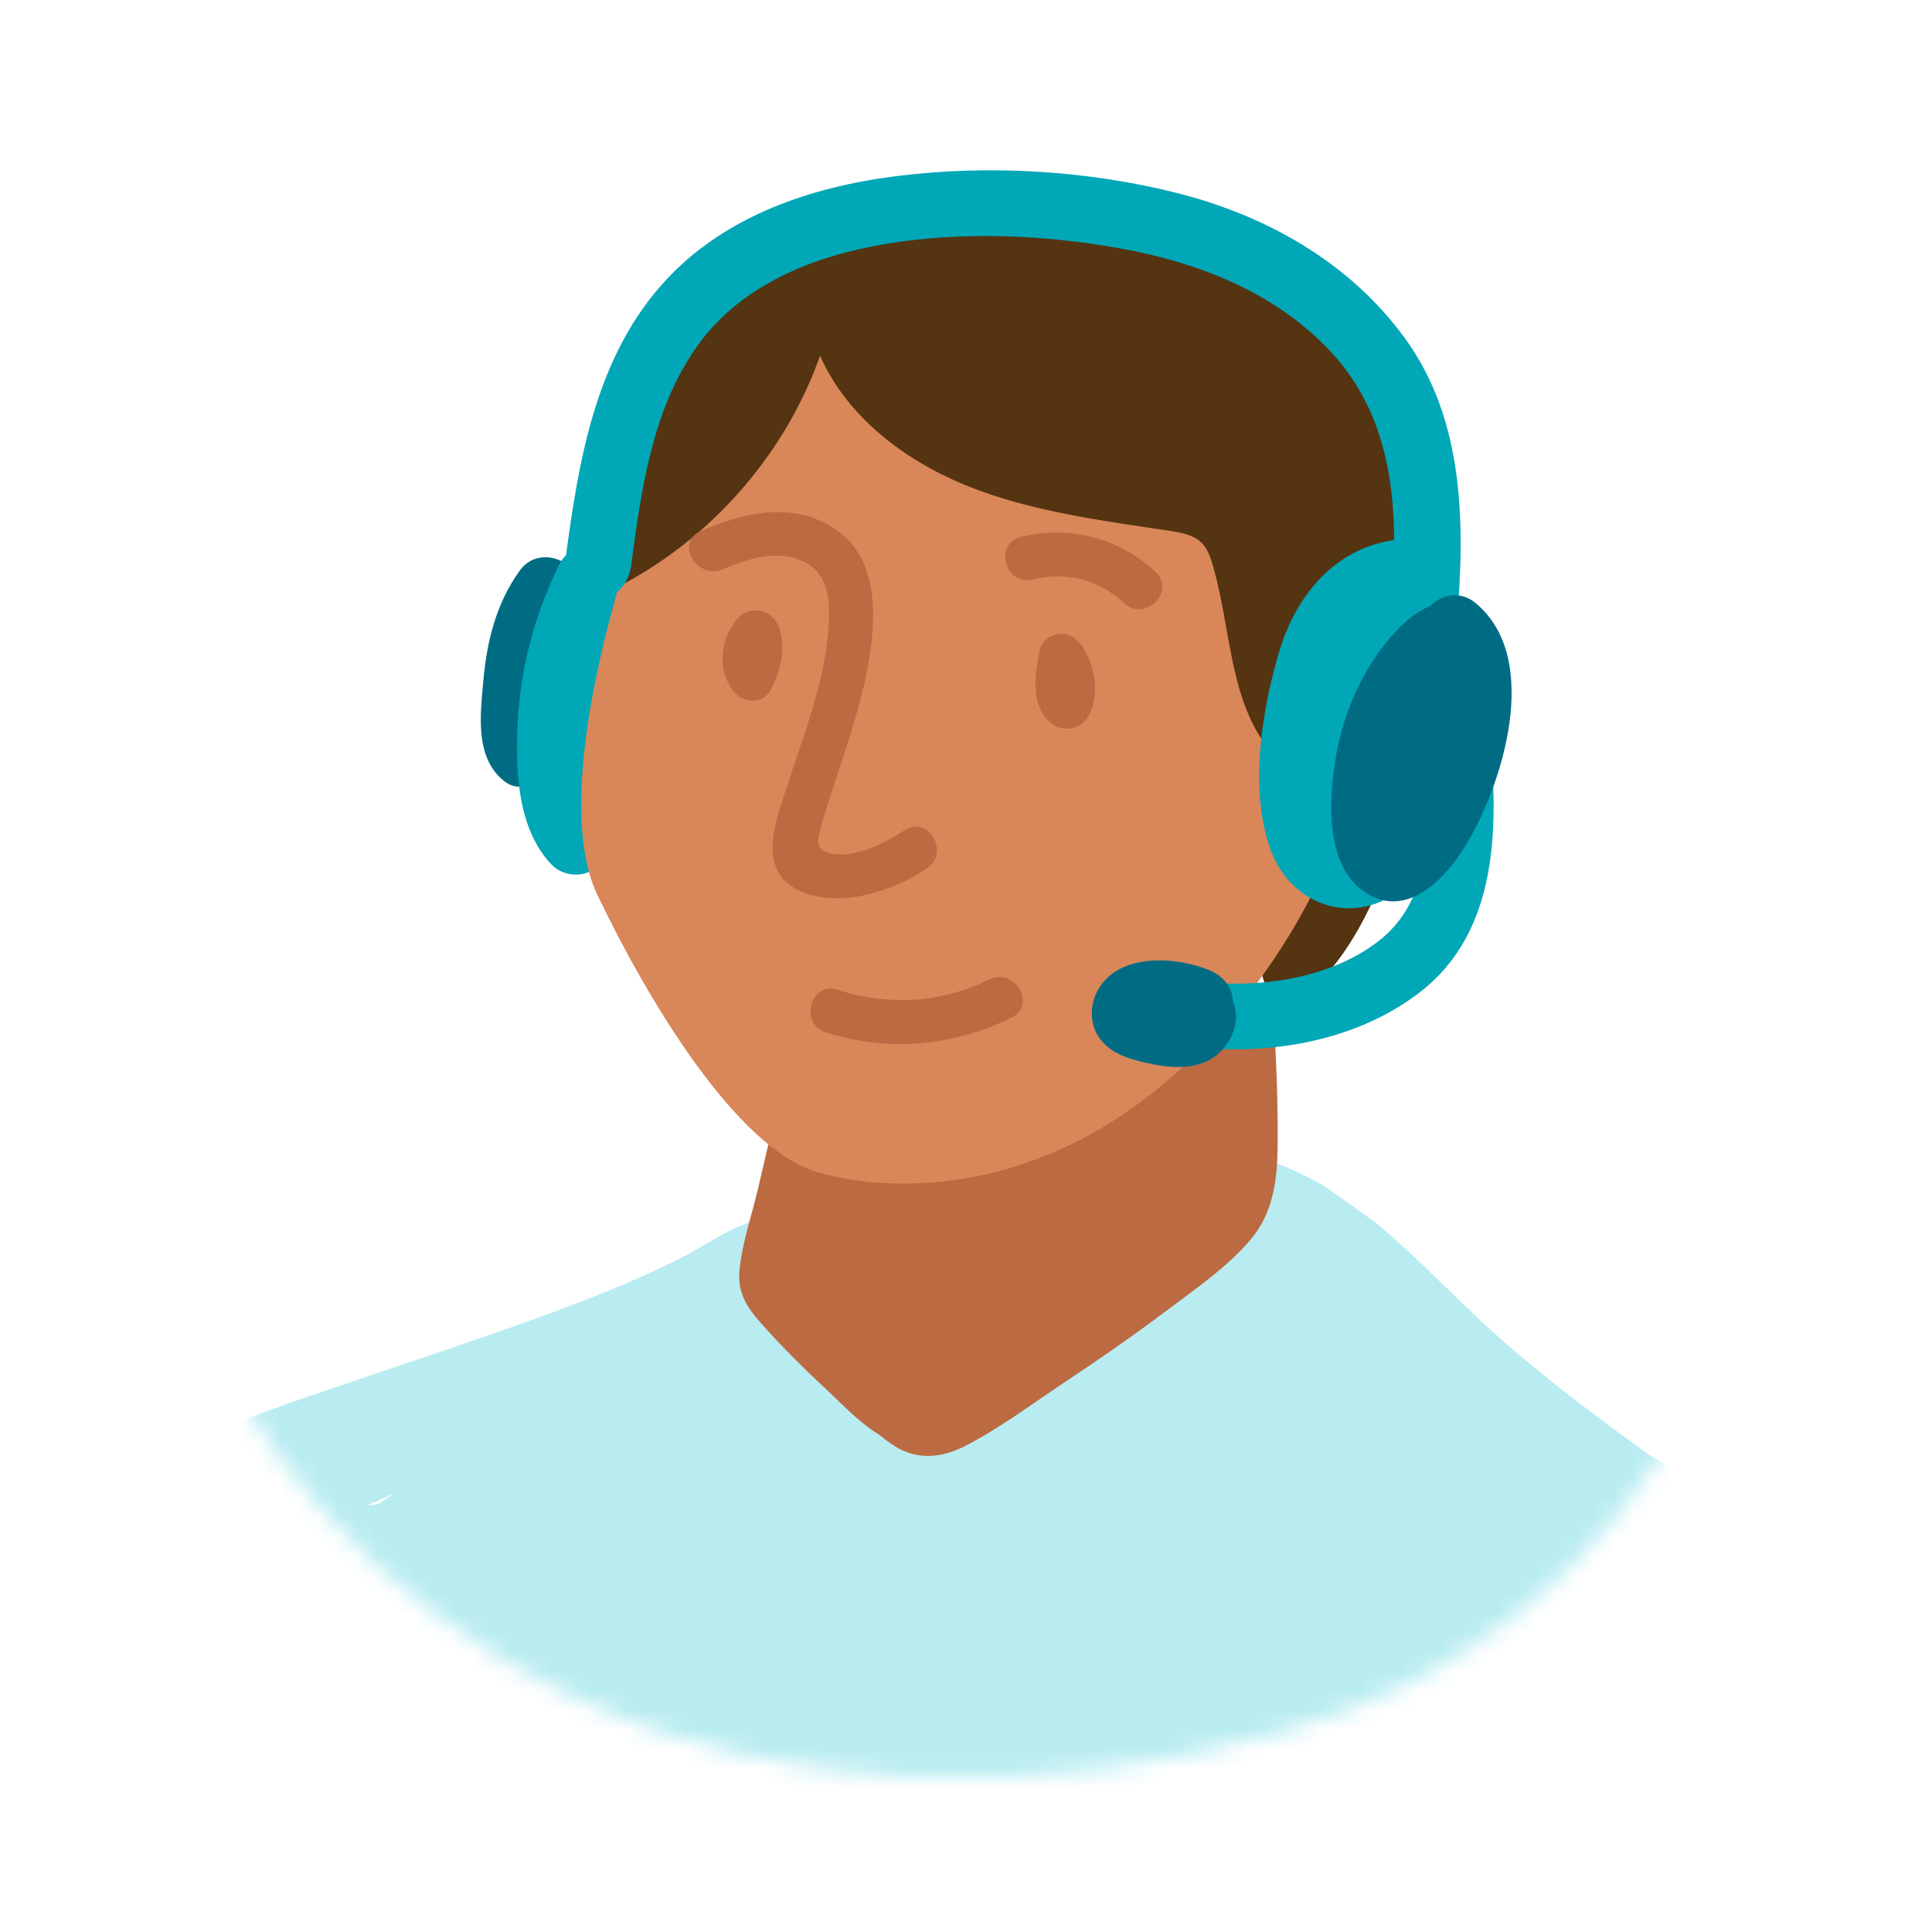 <svg width="100" height="100" viewBox="0 0 100 100" fill="none" xmlns="http://www.w3.org/2000/svg">
<mask id="mask0_4_15050" style="mask-type:luminance" maskUnits="userSpaceOnUse" x="7" y="7" width="86" height="85">
<path d="M92.987 48.835C92.872 45.602 92.375 42.252 91.591 38.923C90.311 33.559 88.205 28.271 85.319 23.744C84.648 22.717 83.962 21.728 83.215 20.777C77.802 13.834 69.599 9.971 61.202 8.164C51.849 6.147 41.905 6.736 32.914 10.047C19.908 14.84 11.053 25.341 8.164 38.848C7.054 43.964 6.729 49.747 7.227 55.303H7.188C7.476 58.461 8.049 61.542 8.909 64.376C12.104 74.877 19.867 83.21 29.756 87.87C35.112 90.4 41.097 91.656 47.181 91.942C53.396 92.228 59.708 91.447 65.542 89.85C65.925 89.756 66.289 89.66 66.671 89.545C71.242 88.214 75.22 86.159 78.624 83.439C82.335 80.49 85.395 76.781 87.767 72.235C88.283 71.245 88.742 70.257 89.182 69.247C91.974 62.798 93.218 55.798 92.969 48.855L92.987 48.837V48.835Z" fill="white"/>
</mask>
<g mask="url(#mask0_4_15050)">
<g clip-path="url(#clip0_4_15050)">
<path d="M103.366 87.993C99.81 84.701 95.57 81.957 91.575 79.227C89.524 77.826 87.407 76.536 85.288 75.252C82.569 73.287 79.887 71.276 77.386 69.042C75.306 67.185 73.336 65.028 71.141 63.233C71.07 63.099 71.21 63.37 71.141 63.233L68.586 61.419C67.261 60.632 65.832 60.027 64.24 59.716C62.95 59.465 61.992 60.207 61.584 61.151C61.49 61.219 61.401 61.294 61.323 61.379C56.883 66.118 49.919 65.464 44.197 63.881C42.769 63.485 41.303 62.843 39.794 63.031C38.157 63.233 36.725 64.36 35.285 65.091C32.36 66.577 29.276 67.704 26.187 68.794C19.788 71.056 13.203 73.027 6.961 75.698C4.268 76.85 1.658 78.371 -0.338 80.544C-2.432 82.824 -3.803 85.585 -5.065 88.376C-8.249 95.416 -10.874 102.688 -12.901 110.143C-13.016 110.568 -13.013 110.953 -12.927 111.295C-13.26 111.974 -13.254 112.804 -12.672 113.652C-12.635 113.706 -12.597 113.76 -12.56 113.811C-12.356 115.455 -11.404 116.533 -10.085 117.249C-2.401 127.485 7.412 136.725 18.77 142.619C25.599 146.163 32.922 147.817 40.58 148.265C44.3 148.482 48.029 148.456 51.752 148.396C55.73 148.334 59.694 148.225 63.635 147.652C70.981 146.585 77.733 143.213 84.126 139.601C90.542 135.978 96.635 131.816 102.391 127.231C105.205 124.989 108.062 122.678 110.594 120.122C111.871 118.832 112.949 117.249 113.029 115.383C113.222 115.064 113.336 114.673 113.331 114.202C113.23 104.99 110.348 94.458 103.366 87.993ZM20.422 77.289C20.149 77.466 19.88 77.649 19.61 77.832C19.392 77.869 19.172 77.906 18.953 77.948C19.444 77.726 19.931 77.506 20.419 77.289H20.422Z" fill="#B8ECF1"/>
<path d="M65.898 52.295C65.806 50.906 63.718 50.834 63.609 52.104C62.984 51.779 62.218 51.67 61.504 51.69C57.827 51.798 54.001 52.617 50.418 53.396C47.785 53.967 44.039 54.335 42.054 56.437C41.461 56.023 40.503 56.115 40.291 57.016C39.935 58.537 39.576 60.057 39.221 61.578C38.902 62.939 38.4 64.374 38.274 65.769C38.174 66.904 38.633 67.629 39.358 68.451C40.379 69.606 41.469 70.704 42.599 71.751C43.451 72.541 44.415 73.594 45.488 74.248C45.778 74.487 46.073 74.707 46.377 74.892C47.519 75.585 48.778 75.446 49.934 74.855C51.746 73.931 53.459 72.638 55.151 71.514C56.921 70.339 58.667 69.129 60.363 67.851C61.857 66.722 63.512 65.6 64.728 64.165C65.915 62.762 66.113 61.059 66.131 59.284C66.151 56.954 66.053 54.62 65.898 52.295Z" fill="#BC6A41"/>
<path d="M29.319 29.201C28.64 28.704 27.544 28.644 26.907 29.526C25.7 31.195 25.206 33.152 25.023 35.175C24.859 36.992 24.547 39.291 26.173 40.486C26.907 41.026 27.874 40.546 28.333 39.924C29.248 38.678 29.448 37.003 29.704 35.52C29.985 33.902 30.171 32.27 30.28 30.633C30.332 29.851 29.887 29.375 29.319 29.201Z" fill="#006C84"/>
<path d="M32.853 30.613C32.618 29.997 32.254 29.575 31.829 29.324C31.204 28.291 29.586 27.889 28.923 29.261C27.679 31.843 26.93 34.576 26.795 37.446C26.68 39.882 26.772 42.92 28.573 44.775C29.202 45.422 30.381 45.445 31.009 44.775C32.701 42.96 33.209 40.381 33.47 37.993C33.725 35.654 33.699 32.844 32.853 30.619V30.613Z" fill="#00A7B7"/>
<path d="M71.744 41.971C71.036 40.682 69.054 41.831 69.762 43.124C69.943 43.455 69.757 44.099 69.47 44.755C69.065 44.367 68.443 44.259 67.981 44.815C66.842 46.196 65.491 48.07 65.311 49.91C65.173 51.325 66.475 52.23 67.691 51.32C69.08 50.279 70.195 48.433 70.93 46.895C71.624 45.44 72.59 43.517 71.744 41.974V41.971Z" fill="#543411"/>
<path d="M32.584 28.454C32.409 29.195 28.376 41.006 30.926 46.333C33.476 51.659 38.065 59.393 42.273 60.66C46.48 61.926 57.698 62.434 66.366 48.994C75.034 35.554 69.042 21.099 69.042 21.099C69.042 21.099 54.893 9.562 46.607 13.745C38.32 17.927 34.609 19.912 32.584 28.454Z" fill="#D98659"/>
<path d="M72.998 20.26C72.845 19.321 72.453 18.468 71.764 17.801C71.064 17.119 70.192 16.611 69.381 16.078C67.66 14.942 65.919 13.829 64.106 12.842C62.33 11.875 60.477 11.025 58.539 10.435C56.525 9.821 54.437 9.522 52.332 9.576C50.04 9.633 47.777 10.05 45.54 10.52C43.546 10.94 41.524 11.33 39.605 12.021C37.853 12.651 36.221 13.576 34.941 14.939C33.8 16.157 32.982 17.632 32.4 19.184C31.786 20.816 31.422 22.534 31.167 24.254C31.038 25.115 30.937 25.983 30.851 26.85C30.808 27.284 30.765 27.717 30.731 28.151C30.694 28.604 30.671 29.084 30.86 29.512C31.012 29.851 31.385 30.134 31.763 30.193C31.703 30.296 31.826 30.456 31.961 30.387C33.895 29.392 35.667 28.099 37.216 26.576C38.753 25.061 40.073 23.321 41.102 21.427C41.627 20.459 42.075 19.45 42.445 18.414C43.847 21.566 46.77 23.786 49.914 25.087C51.927 25.92 54.061 26.413 56.201 26.796C57.285 26.99 58.375 27.152 59.462 27.315C59.981 27.392 60.503 27.457 61.02 27.56C61.502 27.654 61.983 27.817 62.299 28.213C62.603 28.593 62.729 29.084 62.855 29.546C62.976 29.985 63.076 30.43 63.168 30.878C63.354 31.78 63.498 32.69 63.673 33.591C64.005 35.331 64.45 37.117 65.514 38.572C66.01 39.254 66.699 40.053 67.642 39.87C68.099 39.782 68.506 39.502 68.864 39.217C69.194 38.955 69.484 38.649 69.742 38.318C70.841 36.906 71.299 35.114 71.675 33.403C72.163 31.18 72.53 28.93 72.774 26.667C72.897 25.529 72.989 24.388 73.052 23.244C73.104 22.254 73.161 21.253 73 20.268L72.998 20.26Z" fill="#543411"/>
<path d="M72.7 17.484C69.854 13.575 65.526 11.145 60.877 9.978C56.233 8.814 51.139 8.515 46.386 9.117C42.021 9.667 37.603 11.151 34.532 14.428C30.757 18.451 29.925 23.997 29.231 29.235C29.108 30.159 30.109 30.938 30.952 30.947C31.982 30.958 32.553 30.148 32.673 29.235C33.189 25.343 33.769 21.133 36.126 17.86C38.378 14.737 42.092 13.267 45.781 12.637C49.733 11.964 54.036 12.146 57.968 12.854C62.05 13.587 66.037 15.145 68.902 18.229C72.499 22.1 72.373 27.352 71.962 32.282C71.779 34.478 75.224 34.464 75.404 32.282C75.826 27.209 75.837 21.786 72.702 17.481L72.7 17.484Z" fill="#00A7B7"/>
<path d="M74.294 29.808C74.446 28.853 73.906 27.814 72.665 27.9C69.311 28.128 67.129 30.653 66.214 33.714C65.305 36.761 64.659 40.846 65.74 43.916C66.859 47.088 70.476 48.098 72.963 45.645C75.275 43.365 76.178 39.411 76.396 36.299C76.545 34.182 76.35 30.813 74.291 29.808H74.294Z" fill="#00A7B7"/>
<path d="M77.102 38.007C76.895 35.833 73.451 35.811 73.66 38.007C73.993 41.491 74.546 46.181 71.414 48.663C68.56 50.922 64.146 51.307 60.71 50.58C58.55 50.12 57.626 53.421 59.795 53.88C64.341 54.845 69.728 54.271 73.499 51.353C77.621 48.163 77.549 42.689 77.105 38.004L77.102 38.007Z" fill="#00A7B7"/>
<path d="M76.34 31.186C75.545 30.545 74.573 30.801 74.017 31.375C73.004 31.771 72.101 32.764 71.478 33.603C70.099 35.457 69.313 37.66 69.031 39.939C68.785 41.947 68.728 44.909 70.652 46.187C72.749 47.576 74.713 45.588 75.763 43.919C77.757 40.752 79.879 34.045 76.34 31.186Z" fill="#006C84"/>
<path d="M63.81 51.795C63.79 51.056 63.257 50.477 62.545 50.195C60.999 49.582 58.599 49.376 57.296 50.631C56.625 51.276 56.336 52.263 56.62 53.153C56.918 54.083 57.758 54.588 58.656 54.839C60.429 55.336 62.594 55.681 63.661 53.781C64.043 53.099 64.051 52.397 63.813 51.795H63.81Z" fill="#006C84"/>
<path d="M46.813 42.975C45.836 43.628 44.152 44.495 42.913 44.153C42.078 43.922 42.362 43.243 42.566 42.541C42.752 41.899 42.956 41.263 43.165 40.63C44 38.088 44.9 35.563 45.141 32.881C45.339 30.665 45.012 28.351 42.887 27.17C40.747 25.98 38.375 26.582 36.264 27.492C34.913 28.074 36.081 30.043 37.423 29.464C38.668 28.927 40.234 28.428 41.547 29.041C42.981 29.712 42.973 31.27 42.87 32.639C42.66 35.435 41.568 38.096 40.721 40.744C40.145 42.55 39.121 45.094 41.418 46.121C43.483 47.043 46.217 46.124 47.975 44.952C49.194 44.139 48.047 42.159 46.816 42.98L46.813 42.975Z" fill="#BC6A41"/>
<path d="M59.808 29.606C57.921 27.837 55.365 27.17 52.847 27.792C51.416 28.146 52.021 30.348 53.458 29.991C55.173 29.566 56.897 30.011 58.185 31.218C59.261 32.225 60.884 30.613 59.808 29.603V29.606Z" fill="#BC6A41"/>
<path d="M56.054 33.503C55.98 33.383 55.891 33.292 55.799 33.212C55.661 33.044 55.472 32.913 55.234 32.847C54.663 32.69 53.952 33.038 53.823 33.643C53.662 34.402 53.528 35.212 53.634 35.988C53.745 36.804 54.302 37.717 55.234 37.717C56.27 37.717 56.625 36.675 56.671 35.825C56.714 35.012 56.479 34.194 56.054 33.503Z" fill="#BC6A41"/>
<path d="M40.347 32.536C40.126 31.84 39.441 31.429 38.727 31.654C38.322 31.783 38.061 32.091 37.883 32.453C37.852 32.496 37.82 32.533 37.794 32.581C37.255 33.554 37.249 34.789 37.909 35.711C38.382 36.37 39.452 36.524 39.891 35.711C40.393 34.781 40.674 33.574 40.347 32.536Z" fill="#BC6A41"/>
<path d="M51.202 50.697C48.718 51.923 45.985 52.075 43.358 51.233C41.949 50.782 41.344 52.985 42.747 53.433C45.971 54.465 49.338 54.16 52.361 52.668C53.683 52.015 52.522 50.046 51.202 50.697Z" fill="#BC6A41"/>
</g>
</g>
<defs>
<clipPath id="clip0_4_15050">
<rect width="126.479" height="139.621" fill="white" transform="translate(-13.148 8.814)"/>
</clipPath>
</defs>
</svg>
